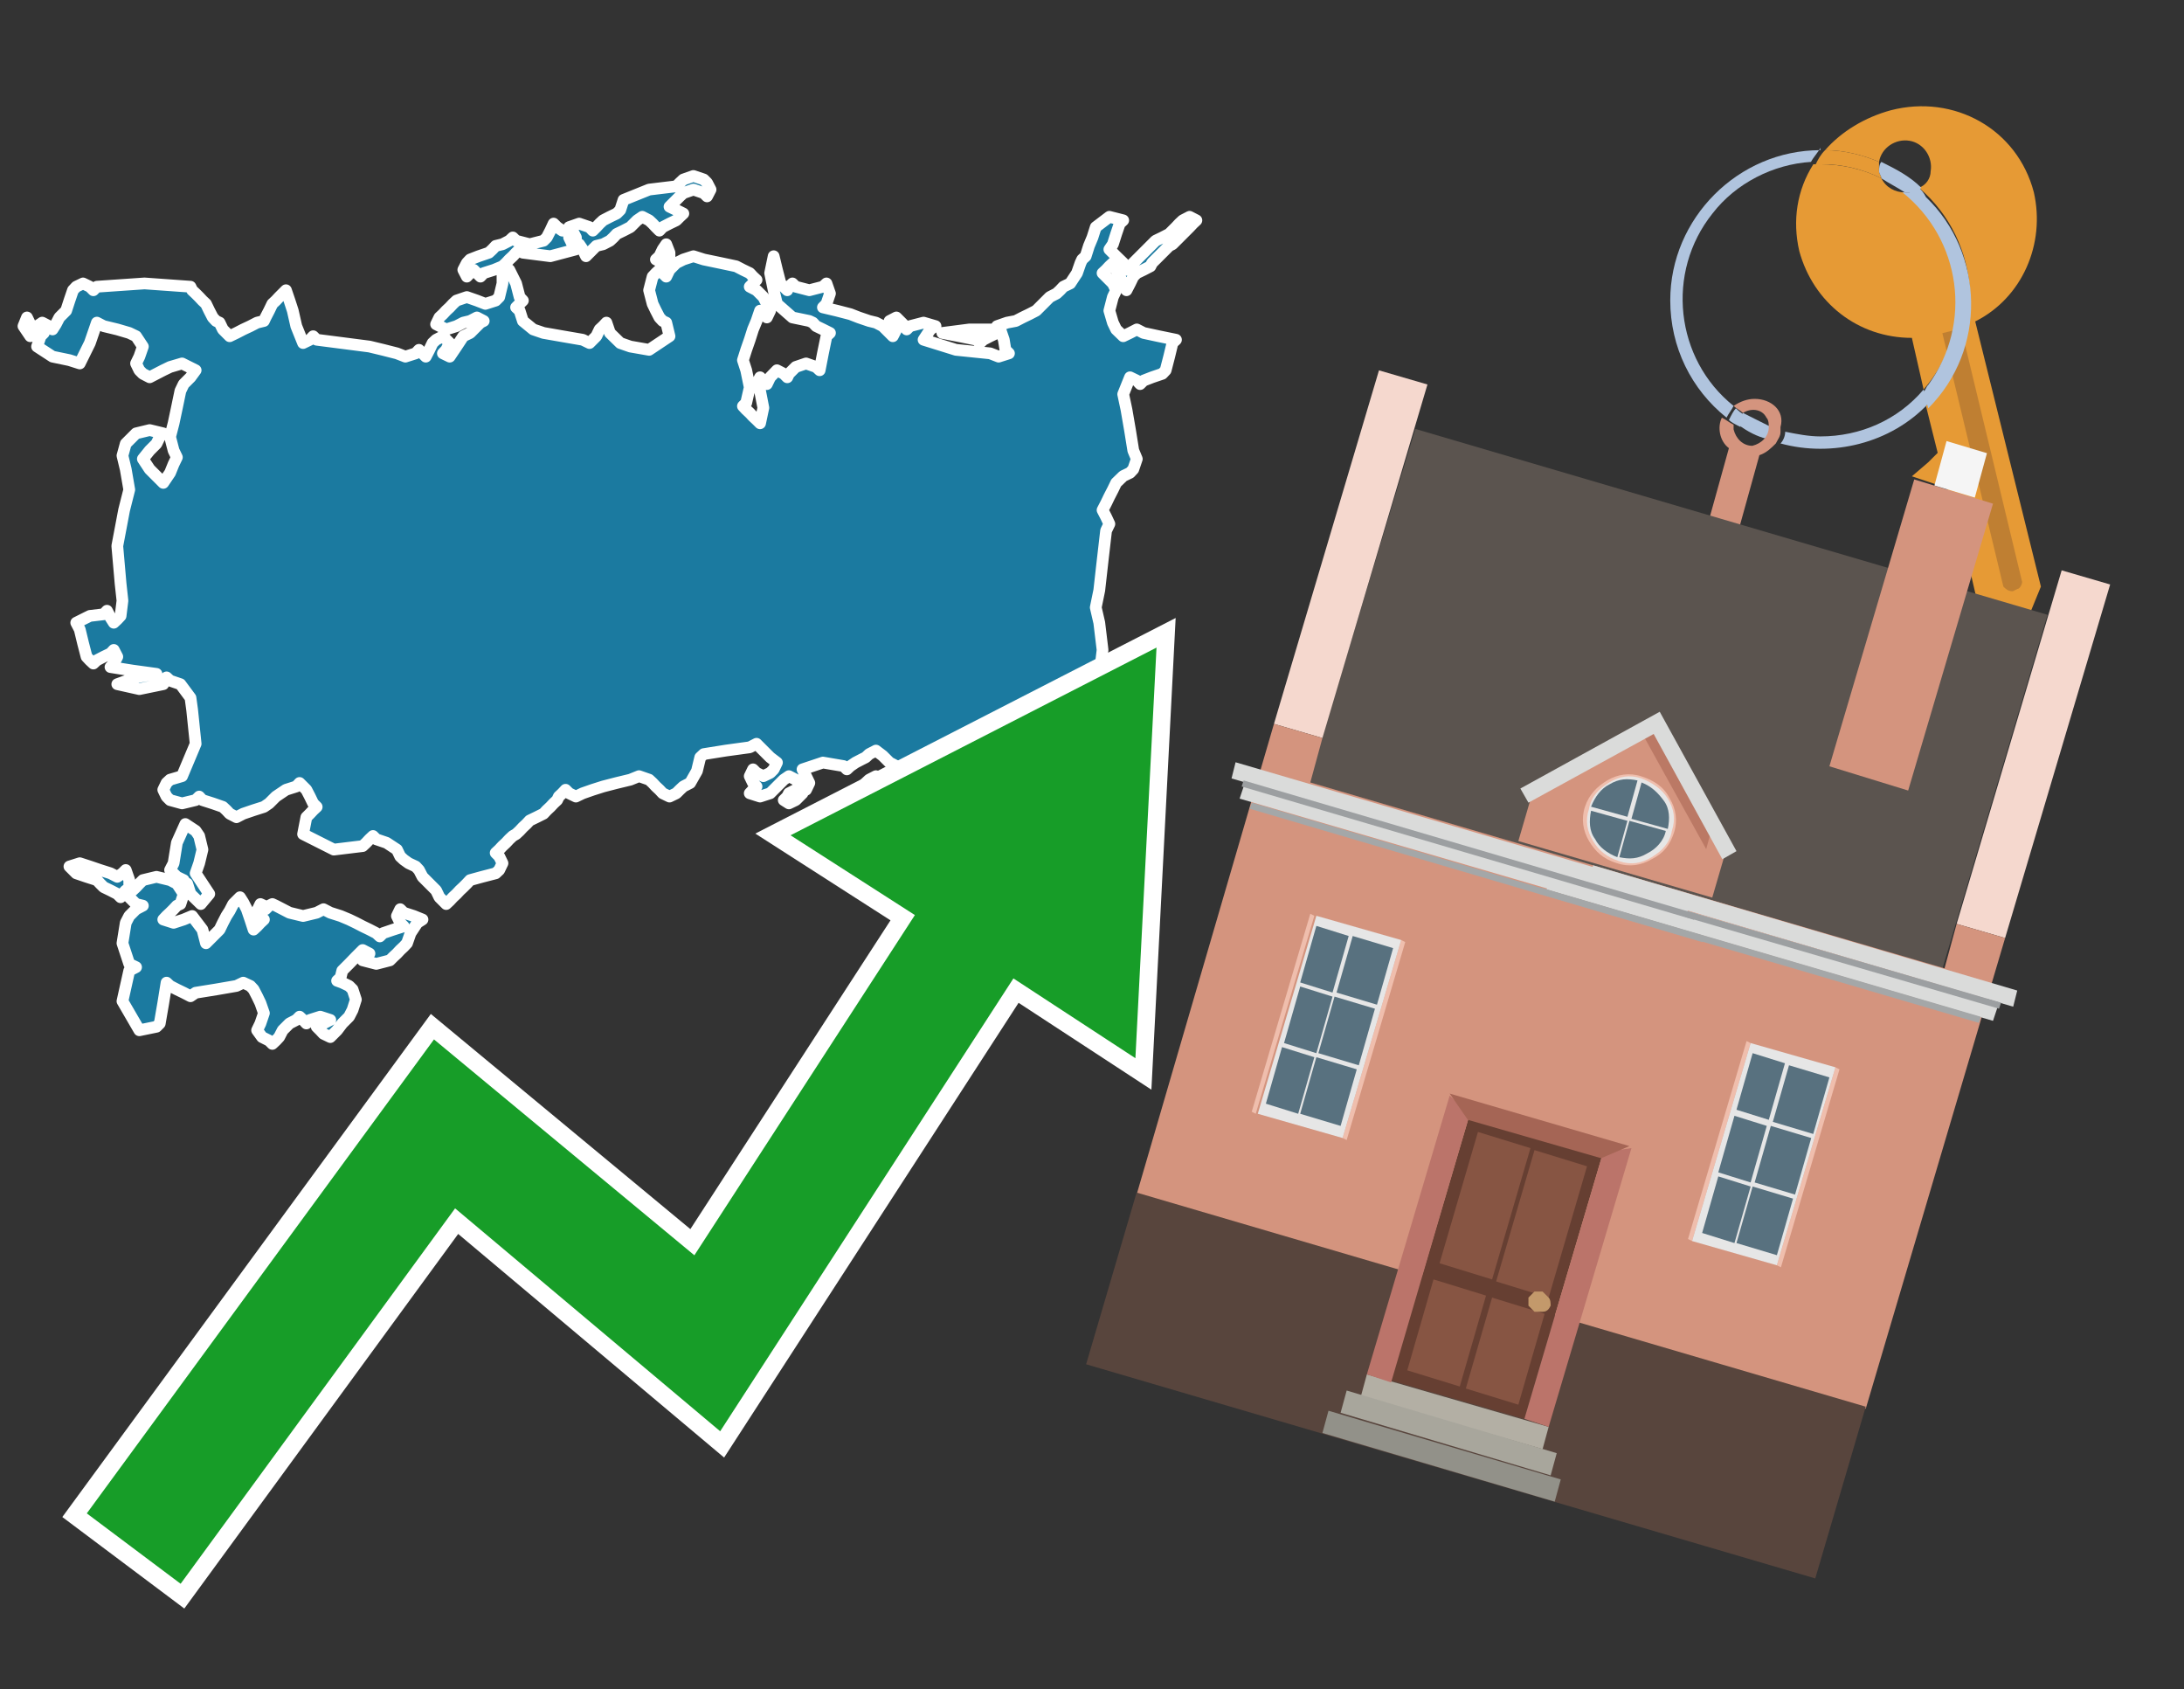 <?xml version="1.0" encoding="utf-8"?>
<!-- Generator: Adobe Illustrator 26.0.3, SVG Export Plug-In . SVG Version: 6.00 Build 0)  -->
<svg version="1.1" id="Text" xmlns="http://www.w3.org/2000/svg" xmlns:xlink="http://www.w3.org/1999/xlink" x="0px" y="0px"
	 width="93.1px" height="72px" viewBox="0 0 93.1 72" style="enable-background:new 0 0 93.1 72;" xml:space="preserve">
<rect x="0" y="0" width="93.1" height="72" fill="#333333" stroke="none"/>
<style type="text/css">
	.st0{fill:#1B7AA0;stroke:#FFFFFF;stroke-width:0.5;stroke-linejoin:round;}
	.st1{fill:none;stroke:#FFFFFF;stroke-width:1.5;stroke-miterlimit:10;}
	.st2{fill:#179D28;}
	.st3{fill:#E69A35;}
	.st4{fill:#B0C4DE;}
	.st5{fill:#D4947E;}
	.st6{fill:#BF7F32;}
	.st7{fill:#5B544F;}
	.st8{fill:#F5D8CE;}
	.st9{fill:#58453D;}
	.st10{fill:#F5F5F5;}
	.st11{fill:#EFBEAD;}
	.st12{fill:#E6E6E6;}
	.st13{fill:#58717F;}
	.st14{fill:#B3AFA4;}
	.st15{fill:#A8A69C;}
	.st16{fill:#929189;}
	.st17{fill:#663F32;}
	.st18{fill:#875543;}
	.st19{fill:#C3996B;}
	.st20{fill:#BB746A;}
	.st21{fill:#A56555;}
	.st22{fill:#DADBDA;}
	.st23{fill:#A4A7A8;}
	.st24{fill:#9C9FA1;}
	.st25{fill:#BB7965;}
</style>
<path class="st0" d="M5.65,37.95L5.8,37.81L5.94,37.66L6.09,37.51L6.67,37.37L7.25,37.51L7.54,37.66L7.83,38.1L7.69,38.53L7.54,38.6L7.4,38.75L7.25,38.9L7.1,39.04L6.96,39.19L7.4,39.33L7.83,39.19L8.19,39.04L8.63,39.62L8.78,40.2L8.92,40.06L9.07,39.91L9.21,39.77L9.36,39.62L9.5,39.33L9.65,39.04L9.79,38.82L9.94,38.53L10.08,38.39L10.23,38.24L10.37,38.46L10.52,38.75L10.67,39.19L10.81,39.62L10.96,39.48L11.1,39.33L11.25,39.19L11.1,39.04L10.96,38.82L11.1,38.53L11.25,38.6L11.32,38.75L11.47,38.6L11.61,38.53L11.76,38.6L12.05,38.75L12.34,38.9L12.92,39.04L13.5,38.9L13.79,38.75L14.08,38.9L14.52,39.04L14.88,39.19L15.17,39.33L15.46,39.48L15.75,39.62L16.04,39.77L16.19,39.91L16.33,39.77L16.77,39.62L17.21,39.48L17.06,39.33L16.92,39.04L17.06,38.75L17.21,38.9L17.64,39.04L18.01,39.19L17.79,39.33L17.5,39.77L17.35,40.2L17.21,40.35L17.06,40.49L16.92,40.64L16.77,40.78L16.62,40.93L16.04,41.08L15.46,40.93L15.61,40.78L15.75,40.64L15.46,40.49L15.17,40.78L14.88,41.08L14.59,41.37L14.52,41.66L14.37,41.8L14.59,41.88L14.88,42.02L15.03,42.17L15.17,42.6L15.03,43.04L14.88,43.33L14.59,43.62L14.37,43.91L14.08,44.2L13.79,44.06L13.65,43.91L13.5,43.76L13.79,43.62L14.08,43.47L13.65,43.33L13.21,43.47L13.06,43.62L12.92,43.47L12.77,43.33L12.63,43.47L12.34,43.62L12.05,43.91L11.9,44.2L11.76,44.35L11.61,44.49L11.47,44.35L11.17,44.2L10.96,43.91L11.1,43.62L11.25,43.18L11.1,42.75L10.96,42.46L10.81,42.17L10.67,42.02L10.37,41.88L10.08,42.02L9.21,42.17L8.34,42.31L8.12,42.46L7.83,42.31L7.54,42.17L7.25,42.02L7.1,41.88L6.96,42.75L6.81,43.62L6.67,43.76L5.94,43.91L5.22,42.67L5.51,41.37L5.8,41.22L5.51,41.08L5.22,40.2L5.36,39.33L5.51,39.04L5.8,38.75L6.09,38.6L5.8,38.53L5.51,38.24L5.51,37.95ZM7.83,37.51L7.54,37.37L7.25,37.08L7.4,36.79L7.54,35.92L7.9,35.12L8.34,35.41L8.49,35.63L8.63,36.21L8.49,36.79L8.34,37.22L8.63,37.66L8.92,38.1L8.56,38.53L8.12,38.1L7.98,37.66L7.83,37.66ZM5.36,37.95L5.22,38.1L5.14,38.24L5.0,38.1L4.71,37.95L4.42,37.81L4.27,37.66L4.13,37.51L3.69,37.37L3.25,37.22L3.11,37.08L2.96,36.93L3.4,36.79L3.83,36.93L4.27,37.08L4.71,37.22L5.0,37.37L5.22,37.22L5.36,37.08L5.51,37.51L5.51,37.95ZM24.26,10.12L24.4,10.41L24.55,10.63L23.46,10.92L22.29,10.77L22.15,10.63L22.0,10.77L21.86,10.92L21.71,11.06L21.57,11.21L21.42,11.35L21.06,11.5L20.62,11.64L20.48,11.79L20.33,11.64L20.19,11.5L20.04,11.64L19.9,11.79L19.75,11.5L19.9,11.21L20.04,11.06L20.4,10.92L20.84,10.77L20.99,10.63L21.13,10.48L21.42,10.41L21.71,10.26L21.86,10.12L22.0,10.26L22.58,10.41L23.17,10.26L23.31,10.12L23.46,9.83L23.6,9.53L23.75,9.68L23.97,9.83L24.26,9.83ZM21.71,11.5L22.0,12.08L22.15,12.66L22.29,12.81L22.15,12.95L22.0,13.1L22.15,13.24L22.29,13.68L22.73,14.04L23.17,14.19L23.97,14.33L24.84,14.48L25.13,14.62L25.42,14.33L25.56,14.04L25.71,13.9L25.85,13.75L26.0,14.19L26.44,14.62L26.87,14.77L27.67,14.91L28.54,14.33L28.4,13.75L28.25,13.68L28.11,13.53L27.96,13.24L27.82,12.95L27.67,12.37L27.82,11.79L27.96,11.64L28.11,11.5L28.25,11.64L28.4,11.79L28.54,11.5L28.83,11.21L29.13,11.06L29.56,10.92L30.0,11.06L30.72,11.21L31.38,11.35L31.67,11.5L31.96,11.64L32.1,11.79L32.25,11.93L32.1,12.08L31.96,12.22L32.25,12.37L32.54,12.66L32.69,12.95L32.83,13.24L32.69,13.53L32.54,13.39L32.4,13.24L32.25,13.68L32.1,14.04L31.96,14.48L31.81,14.91L31.67,15.35L31.81,15.78L31.96,16.51L31.81,17.17L31.67,17.31L31.81,17.46L31.96,17.6L32.1,17.75L32.25,17.89L32.4,18.04L32.54,17.38L32.4,16.66L32.25,16.37L32.4,16.08L32.54,16.22L32.69,16.37L32.83,16.08L33.12,15.78L33.41,15.93L33.56,16.08L33.63,15.93L33.78,15.78L33.92,15.64L34.36,15.49L34.79,15.64L34.94,15.78L35.08,15.06L35.23,14.33L35.38,14.19L35.08,14.04L34.79,13.9L34.65,13.75L34.5,13.68L33.78,13.53L33.12,12.95L32.98,12.37L32.83,11.64L32.98,10.92L33.12,11.5L33.27,12.08L33.41,12.22L33.56,12.37L33.63,12.22L33.78,12.08L33.92,12.22L34.5,12.37L35.08,12.22L35.23,12.08L35.38,12.51L35.23,12.95L35.08,13.1L35.67,13.24L36.25,13.39L36.61,13.53L37.05,13.68L37.34,13.75L37.63,13.9L37.77,14.04L37.92,14.19L38.06,14.33L38.21,14.04L38.06,13.75L37.92,13.68L38.21,13.53L38.5,13.82L38.65,14.04L38.79,13.9L39.37,13.75L39.88,13.9L39.66,14.04L39.37,14.48L40.75,14.91L42.21,15.06L42.57,15.2L43.01,15.06L42.86,14.91L42.79,14.48L42.64,14.04L42.5,13.9L42.93,13.75L43.3,13.68L43.59,13.53L43.88,13.39L44.17,13.24L44.46,12.95L44.75,12.66L45.04,12.51L45.19,12.37L45.33,12.22L45.62,12.08L45.91,11.64L46.06,11.21L46.13,11.06L46.28,10.92L46.42,10.48L46.57,10.12L46.71,9.68L47.29,9.24L47.88,9.39L47.73,9.53L47.58,9.97L47.44,10.41L47.29,10.63L47.58,10.92L47.88,11.21L48.02,11.5L48.17,11.35L48.31,11.21L48.46,11.06L48.6,10.92L48.75,10.77L48.89,10.63L49.04,10.48L49.11,10.41L49.26,10.26L49.55,10.12L49.84,9.97L49.98,9.83L50.13,9.68L50.27,9.53L50.42,9.39L50.71,9.24L51.0,9.39L50.85,9.53L50.71,9.68L50.56,9.83L50.42,9.97L50.27,10.12L50.13,10.26L49.98,10.41L49.84,10.48L49.69,10.63L49.55,10.77L49.4,10.92L49.26,11.06L49.11,11.21L49.04,11.35L48.75,11.5L48.46,11.64L48.31,11.79L48.17,12.08L48.02,12.37L47.88,12.08L47.73,11.79L47.58,11.5L47.44,11.21L47.29,11.35L47.15,11.5L47.0,11.64L47.15,11.79L47.29,11.93L47.44,12.08L47.58,12.37L47.44,12.66L47.29,13.24L47.44,13.75L47.58,14.04L47.88,14.33L48.17,14.19L48.46,14.04L48.75,14.19L49.4,14.33L50.13,14.48L49.98,14.62L49.84,15.2L49.69,15.78L49.55,15.93L49.11,16.08L48.75,16.22L48.6,16.37L48.46,16.22L48.17,16.08L47.88,16.8L48.02,17.46L48.17,18.33L48.31,19.2L48.46,19.56L48.31,20.0L48.17,20.15L47.88,20.29L47.58,20.58L47.44,20.87L47.29,21.16L47.15,21.45L47.0,21.74L47.15,22.03L47.29,22.33L47.15,22.62L47.0,23.92L46.86,25.16L46.71,25.89L46.86,26.54L47.0,27.7L46.86,28.87L46.71,29.16L46.57,29.37L46.42,29.23L46.28,29.16L46.13,29.37L46.28,29.67L46.42,29.96L46.28,30.25L46.13,30.68L46.42,31.12L46.71,31.26L46.57,31.41L46.42,31.99L46.57,32.5L46.71,32.65L46.86,32.79L47.0,33.08L46.71,33.37L46.42,33.23L46.2,33.08L45.91,32.94L45.62,32.79L45.33,32.94L44.9,33.08L44.46,33.37L44.31,33.66L44.17,33.95L44.02,34.24L43.88,34.53L43.73,34.83L43.59,35.12L43.44,35.41L43.3,35.55L43.15,35.63L43.01,35.77L43.15,35.92L43.3,36.06L43.44,36.21L43.59,36.5L43.44,36.79L43.3,37.08L43.44,37.37L43.59,37.51L43.73,37.66L43.88,37.37L44.17,37.08L44.46,37.37L44.31,37.66L44.17,37.95L43.88,38.24L43.59,38.1L43.3,37.95L43.01,38.1L42.86,38.24L42.79,38.39L42.64,38.53L42.5,38.6L42.06,38.75L41.63,38.6L41.33,38.53L41.04,37.95L40.9,37.37L40.75,37.22L40.46,37.08L40.17,36.93L40.03,36.79L39.88,36.64L39.66,36.5L39.37,36.35L39.08,36.21L38.79,36.06L38.5,35.92L38.21,35.77L38.06,35.63L37.92,35.55L37.63,35.41L37.34,35.26L37.05,35.12L36.76,34.97L36.61,34.83L36.54,34.68L36.25,34.53L35.96,34.39L36.1,34.24L36.25,34.1L36.39,33.95L36.54,33.81L36.61,33.66L36.76,33.52L36.9,33.37L37.05,33.23L37.34,33.08L37.63,33.23L37.77,33.37L37.92,33.08L38.06,32.79L38.21,32.65L37.92,32.5L37.63,32.21L37.34,31.99L37.05,32.14L36.9,32.28L36.76,32.35L36.47,32.5L36.25,32.65L36.1,32.79L35.96,32.65L35.08,32.5L34.21,32.79L34.36,33.08L34.5,33.37L34.36,33.66L34.21,33.52L34.07,33.37L33.92,33.23L33.63,33.08L33.41,33.23L33.27,33.37L33.12,33.52L32.98,33.66L32.83,33.81L32.4,33.95L31.96,33.81L32.1,33.66L32.25,33.52L32.1,33.37L31.96,33.08L32.1,32.79L32.25,32.94L32.54,33.08L32.83,32.94L32.98,32.79L33.12,32.5L32.83,32.28L32.54,31.99L32.25,31.7L31.96,31.85L30.94,31.99L30.0,32.14L29.85,32.28L29.71,32.86L29.42,33.37L29.13,33.52L28.98,33.66L28.83,33.81L28.54,33.95L28.25,33.81L28.11,33.66L27.96,33.52L27.82,33.37L27.67,33.23L27.24,33.08L26.87,33.23L26.29,33.37L25.71,33.52L25.27,33.66L24.84,33.81L24.55,33.95L24.26,33.81L24.11,33.66L23.97,33.81L23.82,33.95L23.75,34.1L23.6,34.24L23.46,34.39L23.31,34.53L23.17,34.68L22.87,34.83L22.58,34.97L22.44,35.12L22.29,35.26L22.15,35.41L22.0,35.55L21.86,35.63L21.71,35.77L21.57,35.92L21.42,36.06L21.28,36.21L21.13,36.35L21.28,36.5L21.42,36.79L21.28,37.08L21.13,37.22L20.55,37.37L20.04,37.51L19.9,37.66L19.75,37.81L19.6,37.95L19.46,38.1L19.31,38.24L19.17,38.39L19.02,38.53L18.88,38.39L18.73,38.24L18.59,37.95L18.3,37.66L18.01,37.37L17.86,37.08L17.72,36.93L17.42,36.79L17.21,36.64L17.06,36.5L16.92,36.21L16.48,35.92L16.04,35.77L15.9,35.63L15.75,35.77L15.61,35.92L15.46,36.06L14.23,36.21L12.92,35.55L13.06,34.83L13.21,34.68L13.35,34.53L13.5,34.39L13.35,34.24L13.21,33.95L13.06,33.66L12.92,33.52L12.77,33.37L12.63,33.52L12.19,33.66L11.76,33.95L11.47,34.24L11.25,34.39L10.81,34.53L10.37,34.68L10.08,34.83L9.79,34.68L9.65,34.53L9.5,34.39L9.07,34.24L8.63,34.1L8.49,33.95L8.34,34.1L7.76,34.24L7.25,34.1L7.1,33.95L6.96,33.66L7.1,33.37L7.25,33.23L7.76,33.08L8.34,31.7L8.19,30.25L8.12,29.74L7.69,29.16L7.25,29.01L7.1,28.87L6.96,29.16L5.94,29.37L5.0,29.16L5.8,28.87L6.67,28.72L5.65,28.58L4.71,28.43L4.85,28.28L5.0,27.99L4.85,27.7L4.71,27.85L4.42,27.99L4.13,28.14L3.98,28.28L3.83,28.14L3.69,27.99L3.54,27.41L3.4,26.83L3.25,26.54L3.83,26.25L4.42,26.18L4.56,26.03L4.71,26.32L4.85,26.54L5.0,26.4L5.14,26.25L5.22,25.6L5.14,24.87L5.0,23.27L5.29,21.74L5.51,20.87L5.36,20.0L5.22,19.42L5.36,18.91L5.51,18.76L5.65,18.62L5.8,18.47L6.38,18.33L6.96,18.47L6.81,18.62L6.67,18.91L6.38,19.2L6.09,19.56L6.38,20.0L6.67,20.29L6.96,20.58L7.25,20.15L7.4,19.78L7.54,19.49L7.4,19.2L7.25,18.62L7.4,18.04L7.54,17.38L7.69,16.66L7.83,16.37L8.12,16.08L8.34,15.78L7.76,15.49L7.25,15.64L6.96,15.78L6.67,15.93L6.38,16.08L6.09,15.93L5.94,15.78L5.8,15.49L5.94,15.2L6.09,14.77L5.8,14.33L5.51,14.19L5.0,14.04L4.42,13.9L4.13,13.75L3.83,14.62L3.4,15.49L2.96,15.35L2.24,15.2L1.58,14.77L1.73,14.33L1.87,14.19L1.73,14.04L1.58,13.9L1.8,13.75L2.09,13.9L2.24,14.04L2.38,13.82L2.53,13.53L2.67,13.39L2.82,13.24L2.96,12.81L3.11,12.37L3.25,12.22L3.54,12.08L3.83,12.22L3.98,12.37L4.13,12.22L6.16,12.08L8.12,12.22L8.19,12.37L8.34,12.51L8.49,12.66L8.63,12.81L8.78,12.95L8.92,13.24L9.07,13.53L9.21,13.68L9.36,13.75L9.5,14.04L9.79,14.33L10.08,14.19L10.37,14.04L10.67,13.9L10.96,13.75L11.25,13.68L11.32,13.53L11.47,13.24L11.61,12.95L11.76,12.81L11.9,12.66L12.05,12.51L12.19,12.37L12.34,12.81L12.48,13.24L12.63,13.9L12.92,14.62L13.21,14.48L13.35,14.33L13.5,14.48L14.59,14.62L15.75,14.77L16.33,14.91L16.92,15.06L17.28,15.2L17.72,15.06L17.86,14.91L18.01,15.06L18.15,15.2L18.3,14.91L18.44,14.62L18.59,14.48L18.88,14.33L19.17,14.62L19.02,14.91L18.88,15.06L19.17,15.2L19.46,14.77L19.75,14.33L20.04,14.19L20.19,14.04L20.33,13.9L20.48,13.75L20.62,13.68L20.33,13.53L20.04,13.68L19.75,13.75L19.46,13.9L19.02,14.04L18.59,13.82L18.73,13.53L18.88,13.39L19.02,13.24L19.17,13.1L19.31,12.95L19.46,12.81L19.9,12.66L20.33,12.81L20.69,12.95L21.13,12.81L21.28,12.66L21.42,12.08L21.42,11.5ZM1.58,14.19L1.29,14.33L1.0,13.9L1.15,13.53L1.29,13.82L1.44,14.04L1.58,14.04ZM34.21,33.81L34.07,33.95L33.92,34.1L33.63,34.24L33.41,34.1L33.56,33.95L33.63,33.81L33.92,33.66L34.21,33.66ZM42.5,14.19L42.21,14.33L41.92,14.48L41.77,14.62L41.63,14.48L40.9,14.33L40.17,14.19L41.33,14.04L42.5,14.04ZM24.55,10.12L24.4,9.83L24.26,9.68L24.69,9.53L25.13,9.68L25.27,9.83L25.42,9.68L25.56,9.53L25.71,9.39L26.0,9.24L26.29,9.1L26.44,8.95L26.58,8.52L27.67,8.08L28.83,7.94L28.98,7.79L29.13,7.65L29.56,7.5L30.0,7.65L30.14,7.79L30.29,8.08L30.14,8.37L30.0,8.23L29.56,8.08L29.13,8.23L28.98,8.37L28.83,8.52L28.69,8.66L28.54,8.81L28.83,8.95L29.13,9.1L28.98,9.24L28.83,9.39L28.54,9.53L28.25,9.68L28.11,9.83L27.96,9.68L27.82,9.53L27.67,9.39L27.38,9.24L27.16,9.39L27.02,9.53L26.87,9.68L26.58,9.83L26.29,9.97L26.15,10.12L26.0,10.26L25.71,10.41L25.42,10.48L25.27,10.63L25.13,10.77L24.98,10.92L24.84,10.63L24.69,10.41L24.55,10.41ZM28.25,11.21L27.96,11.06L28.11,10.92L28.25,10.63L28.4,10.41L28.54,10.77L28.54,11.21Z"/>
<polygon class="st1" points="49.3,27.6 33.7,35.6 39,39 29.6,53.5 18.5,44.3 3.7,64.5 7.7,67.5 19.4,51.5 30.7,61 43.2,41.7 
	48.4,45.1 "/>
<polygon class="st2" points="49.3,27.6 33.7,35.6 39,39 29.6,53.5 18.5,44.3 3.7,64.5 7.7,67.5 19.4,51.5 30.7,61 43.2,41.7 
	48.4,45.1 "/>
<path class="st3" d="M80.2,7.6c0-0.1-0.1-0.2-0.1-0.3c0-0.1,0-0.3,0-0.4c-0.7-0.3-1.5-0.5-2.3-0.5c-0.2,0.2-0.3,0.4-0.4,0.6
	c0.1,0,0.2,0,0.3,0C78.5,7,79.4,7.2,80.2,7.6z"/>
<path class="st4" d="M77.6,6.4c-3.5,0-6.4,2.9-6.4,6.4c0,2,0.9,3.8,2.4,5c0.1-0.2,0.2-0.3,0.3-0.5c-2.5-2-2.9-5.7-0.9-8.2
	c1-1.3,2.6-2.1,4.2-2.2c0.1-0.2,0.3-0.4,0.4-0.6V6.4z"/>
<path class="st3" d="M84.2,13.7c2-1,3-3.3,2.5-5.5C86,5.5,83.3,4,80.6,4.7c-1.1,0.3-2.1,0.9-2.8,1.7c0.8,0,1.6,0.2,2.3,0.5
	c0.1-0.6,0.7-1,1.3-0.9c0.6,0.1,1,0.7,0.9,1.3c0,0.3-0.2,0.6-0.5,0.7c2.7,2.3,2.9,6.4,0.6,9c-0.1,0.1-0.2,0.2-0.3,0.3l0.5,2
	l-0.4,0.4l-0.7,0.6l0.9,0.3l0.6,0.2l0.1,0.3l-0.4,0.4L82,22.1l0.9,0.3l0.6,0.2l0.1,0.3l-0.4,0.4l-0.7,0.6l0.9,0.3l0.6,0.2l0.3,1.3
	l1.8,1.5L87,25L84.2,13.7z"/>
<path class="st3" d="M81.2,8.2c-0.4,0-0.8-0.2-1-0.6C79.4,7.2,78.5,7,77.6,7c-0.1,0-0.2,0-0.3,0c-0.7,1.1-0.9,2.4-0.6,3.7
	c0.6,2.2,2.5,3.7,4.8,3.7l0.5,2.2c2.1-2.4,1.9-6.1-0.6-8.2C81.3,8.3,81.2,8.3,81.2,8.2z"/>
<path class="st4" d="M74.1,18.1c0.4,0.3,0.8,0.5,1.2,0.6c0.1-0.1,0.2-0.3,0.2-0.5l0,0c-0.4-0.2-0.8-0.4-1.2-0.6
	C74.2,17.8,74.1,17.9,74.1,18.1z"/>
<path class="st4" d="M74.4,17.7c-0.2-0.1-0.3-0.2-0.4-0.3c-0.1,0.1-0.2,0.3-0.3,0.5c0.1,0.1,0.3,0.2,0.5,0.3
	C74.1,17.9,74.2,17.8,74.4,17.7z"/>
<path class="st5" d="M74.8,17c-0.3,0-0.6,0.1-0.9,0.3c0.1,0.1,0.3,0.2,0.4,0.3c0.3-0.2,0.8-0.2,1,0.2c0.1,0.1,0.1,0.3,0.1,0.4l0,0
	c0,0.4-0.3,0.7-0.7,0.8c-0.4,0-0.7-0.3-0.8-0.7c0,0,0,0,0-0.1v-0.1c-0.2-0.1-0.3-0.2-0.5-0.3c-0.2,0.4-0.1,1,0.3,1.3l-1,3.6L74,23
	l1-3.6c0.3-0.1,0.5-0.3,0.7-0.5c0.1-0.2,0.2-0.3,0.2-0.5c0-0.1,0-0.1,0-0.2C76.1,17.5,75.5,17,74.8,17z"/>
<path class="st6" d="M86,25.1l-0.2,0.1c-0.2,0-0.3-0.1-0.4-0.2l0,0l-2.6-10.8l0.8-0.2l2.6,10.8C86.2,24.9,86.1,25.1,86,25.1L86,25.1
	z"/>
<path class="st4" d="M80.1,7.3c0,0.1,0.1,0.2,0.1,0.3c0.3,0.2,0.7,0.4,1,0.6c0.1,0,0.2,0,0.3,0c0.1,0,0.3-0.1,0.4-0.2
	c-0.5-0.5-1.1-0.8-1.7-1.1C80.1,7,80.1,7.2,80.1,7.3z"/>
<path class="st4" d="M77.6,18.6c-0.5,0-1-0.1-1.5-0.2c0,0.2-0.1,0.4-0.2,0.5c2.2,0.6,4.7,0,6.3-1.7L82,16.6
	C80.9,17.9,79.3,18.6,77.6,18.6z"/>
<path class="st4" d="M81.8,8c-0.1,0.1-0.2,0.1-0.4,0.2c-0.1,0-0.2,0-0.3,0c2.5,2,3,5.6,1.1,8.2c-0.1,0.1-0.1,0.2-0.2,0.3l0.2,0.7
	c2.5-2.5,2.4-6.6-0.1-9C82,8.2,81.9,8.1,81.8,8L81.8,8z"/>
<g>
	<g transform="matrix( 0.861, 0, 0, 0.861, 2148,666.7) ">
		<g>
			<g id="Symbol_9_0_Layer2_0_MEMBER_8_MEMBER_0_FILL_3_">
				<path class="st7" d="M-2424.7-753.1l-5.3,17.5l31.4,9.2l5.2-17.5L-2424.7-753.1z"/>
			</g>
		</g>
	</g>
	<g transform="matrix( 0.861, 0, 0, 0.861, 2148,666.7) ">
		<g>
			<g id="Symbol_9_0_Layer2_0_MEMBER_8_MEMBER_1_FILL_3_">
				<path class="st8" d="M-2424.1-755.3l-2.4-0.7l-5.2,17.5l2.4,0.7L-2424.1-755.3z"/>
			</g>
		</g>
	</g>
	<g transform="matrix( 0.861, 0, 0, 0.861, 2148,666.7) ">
		<g>
			<g id="Symbol_9_0_Layer2_0_MEMBER_8_MEMBER_2_FILL_3_">
				<path class="st8" d="M-2392.7-746.1l-5.2,17.5l2.4,0.7l5.2-17.5L-2392.7-746.1z"/>
			</g>
		</g>
	</g>
	<g transform="matrix( 0.861, 0, 0, 0.861, 2148,666.7) ">
		<g>
			<g id="Symbol_9_0_Layer2_0_MEMBER_8_MEMBER_3_FILL_3_">
				<path class="st5" d="M-2395.5-727.9l-2.4-0.7l-0.6,2.2l-31.4-9.2l0.6-2.2l-2.4-0.7l-6.8,23.3l36.1,10.6L-2395.5-727.9z"/>
			</g>
		</g>
	</g>
	<g transform="matrix( 0.861, 0, 0, 0.861, 2148,666.7) ">
		<g>
			<g id="Symbol_9_0_Layer2_0_MEMBER_8_MEMBER_4_FILL_3_">
				<path class="st9" d="M-2438.5-715.3l-2.5,8.5l36.1,10.6l2.5-8.5L-2438.5-715.3z"/>
			</g>
		</g>
	</g>
	<g transform="matrix( 0.861, 0, 0, 0.861, 2148,666.7) ">
		<g>
			<g id="Symbol_9_0_Layer2_0_MEMBER_8_MEMBER_5_FILL_3_">
				<path class="st5" d="M-2400.3-735.2l4.2-14.2l-3.9-1.2l-4.2,14.2L-2400.3-735.2z"/>
			</g>
		</g>
	</g>
	<g transform="matrix( 0.861, 0, 0, 0.861, 2148,666.7) ">
		<g>
			<g id="Symbol_9_0_Layer2_0_MEMBER_8_MEMBER_6_FILL_3_">
				<path class="st10" d="M-2396.4-751.9l-2-0.6l-0.6,2.2l2,0.6L-2396.4-751.9z"/>
			</g>
		</g>
	</g>
	<g transform="matrix( 0.861, 0, 0, 0.861, 2148,666.7) ">
		<g>
			<g id="Symbol_9_0_Layer2_0_MEMBER_8_MEMBER_7_MEMBER_0_FILL_3_">
				<path class="st11" d="M-2403.7-721.4l-0.2-0.1l-2.9,9.8l0.2,0.1L-2403.7-721.4z"/>
			</g>
		</g>
	</g>
	<g transform="matrix( 0.861, 0, 0, 0.861, 2148,666.7) ">
		<g>
			<g id="Symbol_9_0_Layer2_0_MEMBER_8_MEMBER_7_MEMBER_1_FILL_3_">
				<path class="st11" d="M-2408.1-722.7l-0.2-0.1l-2.9,9.8l0.2,0.1L-2408.1-722.7z"/>
			</g>
		</g>
	</g>
	<g transform="matrix( 0.861, 0, 0, 0.861, 2148,666.7) ">
		<g>
			<g id="Symbol_9_0_Layer2_0_MEMBER_8_MEMBER_7_MEMBER_2_FILL_3_">
				<path class="st12" d="M-2408.1-722.7l-2.9,9.8l4.2,1.2l2.9-9.8L-2408.1-722.7z"/>
			</g>
		</g>
	</g>
	<g transform="matrix( 0.861, 0, 0, 0.861, 2148,666.7) ">
		<g>
			<g id="Symbol_9_0_Layer2_0_MEMBER_8_MEMBER_7_MEMBER_3_FILL_3_">
				<path class="st13" d="M-2408-715.6l-0.8,2.8l2,0.6l0.8-2.8L-2408-715.6 M-2405-718.2l0.8-2.8l-2-0.6l-0.8,2.8L-2405-718.2
					 M-2405.1-718l-2-0.6l-0.8,2.8l2,0.6L-2405.1-718 M-2408.9-719.1l-0.8,2.8l1.6,0.5l0.8-2.8L-2408.9-719.1 M-2409.7-716.1
					l-0.8,2.8l1.6,0.5l0.8-2.8L-2409.7-716.1 M-2408-722.2l-0.8,2.8l1.6,0.5l0.8-2.8L-2408-722.2z"/>
			</g>
		</g>
	</g>
	<g transform="matrix( 0.861, 0, 0, 0.861, 2148,666.7) ">
		<g>
			<g id="Symbol_9_0_Layer2_0_MEMBER_8_MEMBER_8_MEMBER_0_FILL_3_">
				<path class="st11" d="M-2425.2-727.7l-0.2-0.1l-2.9,9.8l0.2,0.1L-2425.2-727.7z"/>
			</g>
		</g>
	</g>
	<g transform="matrix( 0.861, 0, 0, 0.861, 2148,666.7) ">
		<g>
			<g id="Symbol_9_0_Layer2_0_MEMBER_8_MEMBER_8_MEMBER_1_FILL_3_">
				<path class="st11" d="M-2429.7-729l-0.2-0.1l-2.9,9.8l0.2,0.1L-2429.7-729z"/>
			</g>
		</g>
	</g>
	<g transform="matrix( 0.861, 0, 0, 0.861, 2148,666.7) ">
		<g>
			<g id="Symbol_9_0_Layer2_0_MEMBER_8_MEMBER_8_MEMBER_2_FILL_3_">
				<path class="st12" d="M-2428.3-718l2.9-9.8l-4.2-1.2l-2.9,9.8L-2428.3-718z"/>
			</g>
		</g>
	</g>
	<g transform="matrix( 0.861, 0, 0, 0.861, 2148,666.7) ">
		<g>
			<g id="Symbol_9_0_Layer2_0_MEMBER_8_MEMBER_8_MEMBER_3_FILL_3_">
				<path class="st13" d="M-2431.3-722.5l-0.8,2.8l1.6,0.5l0.8-2.8L-2431.3-722.5 M-2427.6-721.4l-2-0.6l-0.8,2.8l2,0.6
					L-2427.6-721.4 M-2428.8-725.2l0.8-2.8l-1.6-0.5l-0.8,2.8L-2428.8-725.2 M-2428.8-725l-1.6-0.5l-0.8,2.8l1.6,0.5L-2428.8-725
					 M-2426.7-724.4l-2-0.6l-0.8,2.8l2,0.6L-2426.7-724.4 M-2425.8-727.4l-2-0.6l-0.8,2.8l2,0.6L-2425.8-727.4z"/>
			</g>
		</g>
	</g>
	<g transform="matrix( 0.861, 0, 0, 0.861, 2148,666.7) ">
		<g>
			<g id="Symbol_9_0_Layer2_0_MEMBER_8_MEMBER_9_FILL_3_">
				<path class="st14" d="M-2418.4-702.6l0.3-1.1l-9-2.6l-0.3,1.1L-2418.4-702.6z"/>
			</g>
		</g>
	</g>
	<g transform="matrix( 0.861, 0, 0, 0.861, 2148,666.7) ">
		<g>
			<g id="Symbol_9_0_Layer2_0_MEMBER_8_MEMBER_10_FILL_3_">
				<path class="st15" d="M-2418-701.3l0.3-1.1l-10.4-3.1l-0.3,1.1L-2418-701.3z"/>
			</g>
		</g>
	</g>
	<g transform="matrix( 0.861, 0, 0, 0.861, 2148,666.7) ">
		<g>
			<g id="Symbol_9_0_Layer2_0_MEMBER_8_MEMBER_11_FILL_3_">
				<path class="st16" d="M-2417.8-700l0.3-1.1l-11.5-3.4l-0.3,1.1L-2417.8-700z"/>
			</g>
		</g>
	</g>
	<g transform="matrix( 0.861, 0, 0, 0.861, 2148,666.7) ">
		<g>
			<g id="Symbol_9_0_Layer2_0_MEMBER_8_MEMBER_12_MEMBER_0_FILL_101_">
				<path class="st17" d="M-2415.4-717.3l-6.6-1.9l-3.9,13.2l6.6,1.9L-2415.4-717.3z"/>
			</g>
		</g>
	</g>
	<g transform="matrix( 0.861, 0, 0, 0.861, 2148,666.7) ">
		<g>
			<g id="Symbol_9_0_Layer2_0_MEMBER_8_MEMBER_12_MEMBER_1_MEMBER_0_FILL_29_">
				<path class="st18" d="M-2420.9-711l1.9-6.5l-2.6-0.8l-1.9,6.5L-2420.9-711z"/>
			</g>
		</g>
	</g>
	<g transform="matrix( 0.861, 0, 0, 0.861, 2148,666.7) ">
		<g>
			<g id="Symbol_9_0_Layer2_0_MEMBER_8_MEMBER_12_MEMBER_1_MEMBER_1_FILL_27_">
				<path class="st18" d="M-2418.8-717.4l-1.9,6.5l2.6,0.8l1.9-6.5L-2418.8-717.4z"/>
			</g>
		</g>
	</g>
	<g transform="matrix( 0.861, 0, 0, 0.861, 2148,666.7) ">
		<g>
			<g id="Symbol_9_0_Layer2_0_MEMBER_8_MEMBER_12_MEMBER_2_MEMBER_0_FILL_103_">
				<path class="st18" d="M-2422.5-705.7l1.3-4.5l-2.6-0.8l-1.3,4.5L-2422.5-705.7z"/>
			</g>
		</g>
	</g>
	<g transform="matrix( 0.861, 0, 0, 0.861, 2148,666.7) ">
		<g>
			<g id="Symbol_9_0_Layer2_0_MEMBER_8_MEMBER_12_MEMBER_2_MEMBER_1_FILL_176_">
				<path class="st18" d="M-2419.6-704.8l1.3-4.5l-2.6-0.8l-1.3,4.5L-2419.6-704.8z"/>
			</g>
		</g>
	</g>
	<g transform="matrix( 0.861, 0, 0, 0.861, 2148,666.7) ">
		<g>
			<g id="Symbol_9_0_Layer2_0_MEMBER_8_MEMBER_13_FILL_103_">
				<path class="st19" d="M-2418-709.7c0-0.1,0-0.3-0.1-0.4c-0.1-0.1-0.2-0.2-0.3-0.3c-0.1,0-0.3,0-0.4,0c-0.1,0.1-0.2,0.2-0.3,0.3
					c0,0.2,0,0.3,0,0.4c0.1,0.1,0.2,0.2,0.3,0.3c0.2,0,0.3,0,0.4,0C-2418.2-709.4-2418.1-709.5-2418-709.7z"/>
			</g>
		</g>
	</g>
	<g transform="matrix( 0.861, 0, 0, 0.861, 2148,666.7) ">
		<g>
			<g id="Symbol_9_0_Layer2_0_MEMBER_8_MEMBER_14_FILL_7_">
				<path class="st20" d="M-2422-719.2l-1-0.9l-4.1,13.8l1.2,0.4L-2422-719.2z"/>
			</g>
		</g>
	</g>
	<g transform="matrix( 0.861, 0, 0, 0.861, 2148,666.7) ">
		<g>
			<g id="Symbol_9_0_Layer2_0_MEMBER_8_MEMBER_15_FILL_7_">
				<path class="st20" d="M-2414-717.5l-1.4,0.2l-3.9,13.2l1.2,0.4L-2414-717.5z"/>
			</g>
		</g>
	</g>
	<g transform="matrix( 0.861, 0, 0, 0.861, 2148,666.7) ">
		<g>
			<g id="Symbol_9_0_Layer2_0_MEMBER_8_MEMBER_16_FILL_7_">
				<path class="st21" d="M-2423-720.2l0.9,1.3l6.6,1.9l1.4-0.6L-2423-720.2z"/>
			</g>
		</g>
	</g>
	<g transform="matrix( 0.861, 0, 0, 0.861, 2148,666.7) ">
		<g>
			<g id="Symbol_9_0_Layer2_0_MEMBER_8_MEMBER_17_MEMBER_0_FILL_3_">
				<path class="st22" d="M-2417.9-731.2l-0.3,0.9l22.1,6.5l0.3-0.9L-2417.9-731.2z"/>
			</g>
		</g>
	</g>
	<g transform="matrix( 0.861, 0, 0, 0.861, 2148,666.7) ">
		<g>
			<g id="Symbol_9_0_Layer2_0_MEMBER_8_MEMBER_17_MEMBER_1_FILL_3_">
				<path class="st22" d="M-2415.9-731.5l-0.2,0.8l21,6.2l0.2-0.8L-2415.9-731.5z"/>
			</g>
		</g>
	</g>
	<g transform="matrix( 0.861, 0, 0, 0.861, 2148,666.7) ">
		<g>
			<g id="Symbol_9_0_Layer2_0_MEMBER_8_MEMBER_17_MEMBER_2_FILL_3_">
				<path class="st23" d="M-2418.5-730.4l-0.1,0.3l21.8,6.4l0.1-0.3L-2418.5-730.4z"/>
			</g>
		</g>
	</g>
	<g transform="matrix( 0.861, 0, 0, 0.861, 2148,666.7) ">
		<g>
			<g id="Symbol_9_0_Layer2_0_MEMBER_8_MEMBER_17_MEMBER_3_FILL_3_">
				<path class="st24" d="M-2417.6-731.1l-0.1,0.3l21.9,6.4l0.1-0.3L-2417.6-731.1z"/>
			</g>
		</g>
	</g>
	<g transform="matrix( 0.861, 0, 0, 0.861, 2148,666.7) ">
		<g>
			<g id="Symbol_9_0_Layer2_0_MEMBER_8_MEMBER_17_MEMBER_4_FILL_3_">
				<path class="st22" d="M-2411.5-728.4l0.3-0.9l-21.9-6.4l-0.3,0.9L-2411.5-728.4z"/>
			</g>
		</g>
	</g>
	<g transform="matrix( 0.861, 0, 0, 0.861, 2148,666.7) ">
		<g>
			<g id="Symbol_9_0_Layer2_0_MEMBER_8_MEMBER_17_MEMBER_5_FILL_3_">
				<path class="st22" d="M-2412.3-729.5l0.2-0.8l-21.5-6.3l-0.2,0.8L-2412.3-729.5z"/>
			</g>
		</g>
	</g>
	<g transform="matrix( 0.861, 0, 0, 0.861, 2148,666.7) ">
		<g>
			<g id="Symbol_9_0_Layer2_0_MEMBER_8_MEMBER_17_MEMBER_6_FILL_3_">
				<path class="st23" d="M-2410.5-727.7l0.1-0.3l-22.4-6.6l-0.1,0.3L-2410.5-727.7z"/>
			</g>
		</g>
	</g>
	<g transform="matrix( 0.861, 0, 0, 0.861, 2148,666.7) ">
		<g>
			<g id="Symbol_9_0_Layer2_0_MEMBER_8_MEMBER_17_MEMBER_7_FILL_3_">
				<path class="st24" d="M-2410.9-728.8l0.1-0.3l-22.4-6.6l-0.1,0.3L-2410.9-728.8z"/>
			</g>
		</g>
	</g>
	<g transform="matrix( 0.861, 0, 0, 0.861, 2148,666.7) ">
		<g>
			<g id="Symbol_9_0_Layer2_0_MEMBER_8_MEMBER_18_FILL_3_">
				<path class="st5" d="M-2412.6-738.8l-6.3,3.7l-0.7,2.4l9.6,2.8l0.7-2.4L-2412.6-738.8z"/>
			</g>
		</g>
	</g>
	<g transform="matrix( 0.861, 0, 0, 0.861, 2148,666.7) ">
		<g>
			<g id="Symbol_9_0_Layer2_0_MEMBER_8_MEMBER_19_FILL_3_">
				<path class="st25" d="M-2412.8-738.5l-0.6,0.6l3.1,5.6l0.3-1.1L-2412.8-738.5z"/>
			</g>
		</g>
	</g>
	<g transform="matrix( 0.861, 0, 0, 0.861, 2148,666.7) ">
		<g>
			<g id="Symbol_9_0_Layer2_0_MEMBER_8_MEMBER_20_FILL_3_">
				<path class="st22" d="M-2419.1-734.6l6.2-3.4l3.4,6.2l0.7-0.4l-3.8-6.9l-6.9,3.8L-2419.1-734.6z"/>
			</g>
		</g>
	</g>
	<g transform="matrix( 0.861, 0, 0, 0.861, 2148,666.7) ">
		<g>
			<g id="Symbol_9_0_Layer2_0_MEMBER_8_MEMBER_21_MEMBER_0_FILL_3_">
				<path class="st11" d="M-2413.5-735.9c-0.6-0.2-1.2-0.1-1.7,0.2c-0.5,0.3-0.9,0.7-1.1,1.3c-0.2,0.6-0.1,1.2,0.2,1.7
					c0.3,0.5,0.7,0.9,1.4,1.1c0.6,0.2,1.2,0.1,1.7-0.2c0.6-0.3,0.9-0.7,1.1-1.3c0.2-0.6,0.1-1.2-0.2-1.7
					C-2412.4-735.4-2412.9-735.7-2413.5-735.9z"/>
			</g>
		</g>
	</g>
	<g transform="matrix( 0.861, 0, 0, 0.861, 2148,666.7) ">
		<g>
			<g id="Symbol_9_0_Layer2_0_MEMBER_8_MEMBER_21_MEMBER_1_FILL_3_">
				<path class="st12" d="M-2413.5-735.8c-0.6-0.2-1.1-0.1-1.6,0.2c-0.5,0.3-0.9,0.7-1,1.3c-0.2,0.6-0.1,1.1,0.2,1.6
					c0.3,0.5,0.7,0.8,1.3,1s1.1,0.1,1.6-0.2c0.5-0.3,0.9-0.7,1-1.3c0.2-0.6,0.1-1.1-0.2-1.6C-2412.5-735.3-2413-735.6-2413.5-735.8z
					"/>
			</g>
		</g>
	</g>
	<g transform="matrix( 0.861, 0, 0, 0.861, 2148,666.7) ">
		<g>
			<g id="Symbol_9_0_Layer2_0_MEMBER_8_MEMBER_21_MEMBER_2_MEMBER_0_FILL_3_">
				<path class="st13" d="M-2414.2-733.7l-1.8-0.5c-0.1,0.5-0.1,1,0.2,1.4c0.2,0.4,0.6,0.7,1.1,0.9L-2414.2-733.7z"/>
			</g>
		</g>
	</g>
	<g transform="matrix( 0.861, 0, 0, 0.861, 2148,666.7) ">
		<g>
			<g id="Symbol_9_0_Layer2_0_MEMBER_8_MEMBER_21_MEMBER_2_MEMBER_1_FILL_3_">
				<path class="st13" d="M-2414.2-733.9l0.5-1.8c-0.5-0.1-0.9-0.1-1.4,0.2c-0.4,0.2-0.7,0.6-0.9,1.1L-2414.2-733.9z"/>
			</g>
		</g>
	</g>
	<g transform="matrix( 0.861, 0, 0, 0.861, 2148,666.7) ">
		<g>
			<g id="Symbol_9_0_Layer2_0_MEMBER_8_MEMBER_21_MEMBER_2_MEMBER_2_FILL_3_">
				<path class="st13" d="M-2412.3-733.2l-1.8-0.5l-0.5,1.8c0.5,0.1,0.9,0.1,1.4-0.2C-2412.8-732.3-2412.4-732.7-2412.3-733.2z"/>
			</g>
		</g>
	</g>
	<g transform="matrix( 0.861, 0, 0, 0.861, 2148,666.7) ">
		<g>
			<g id="Symbol_9_0_Layer2_0_MEMBER_8_MEMBER_21_MEMBER_2_MEMBER_3_FILL_3_">
				<path class="st13" d="M-2413.5-735.6l-0.5,1.8l1.8,0.5c0.1-0.5,0.1-1-0.2-1.4C-2412.7-735.1-2413-735.4-2413.5-735.6z"/>
			</g>
		</g>
	</g>
</g>
</svg>
